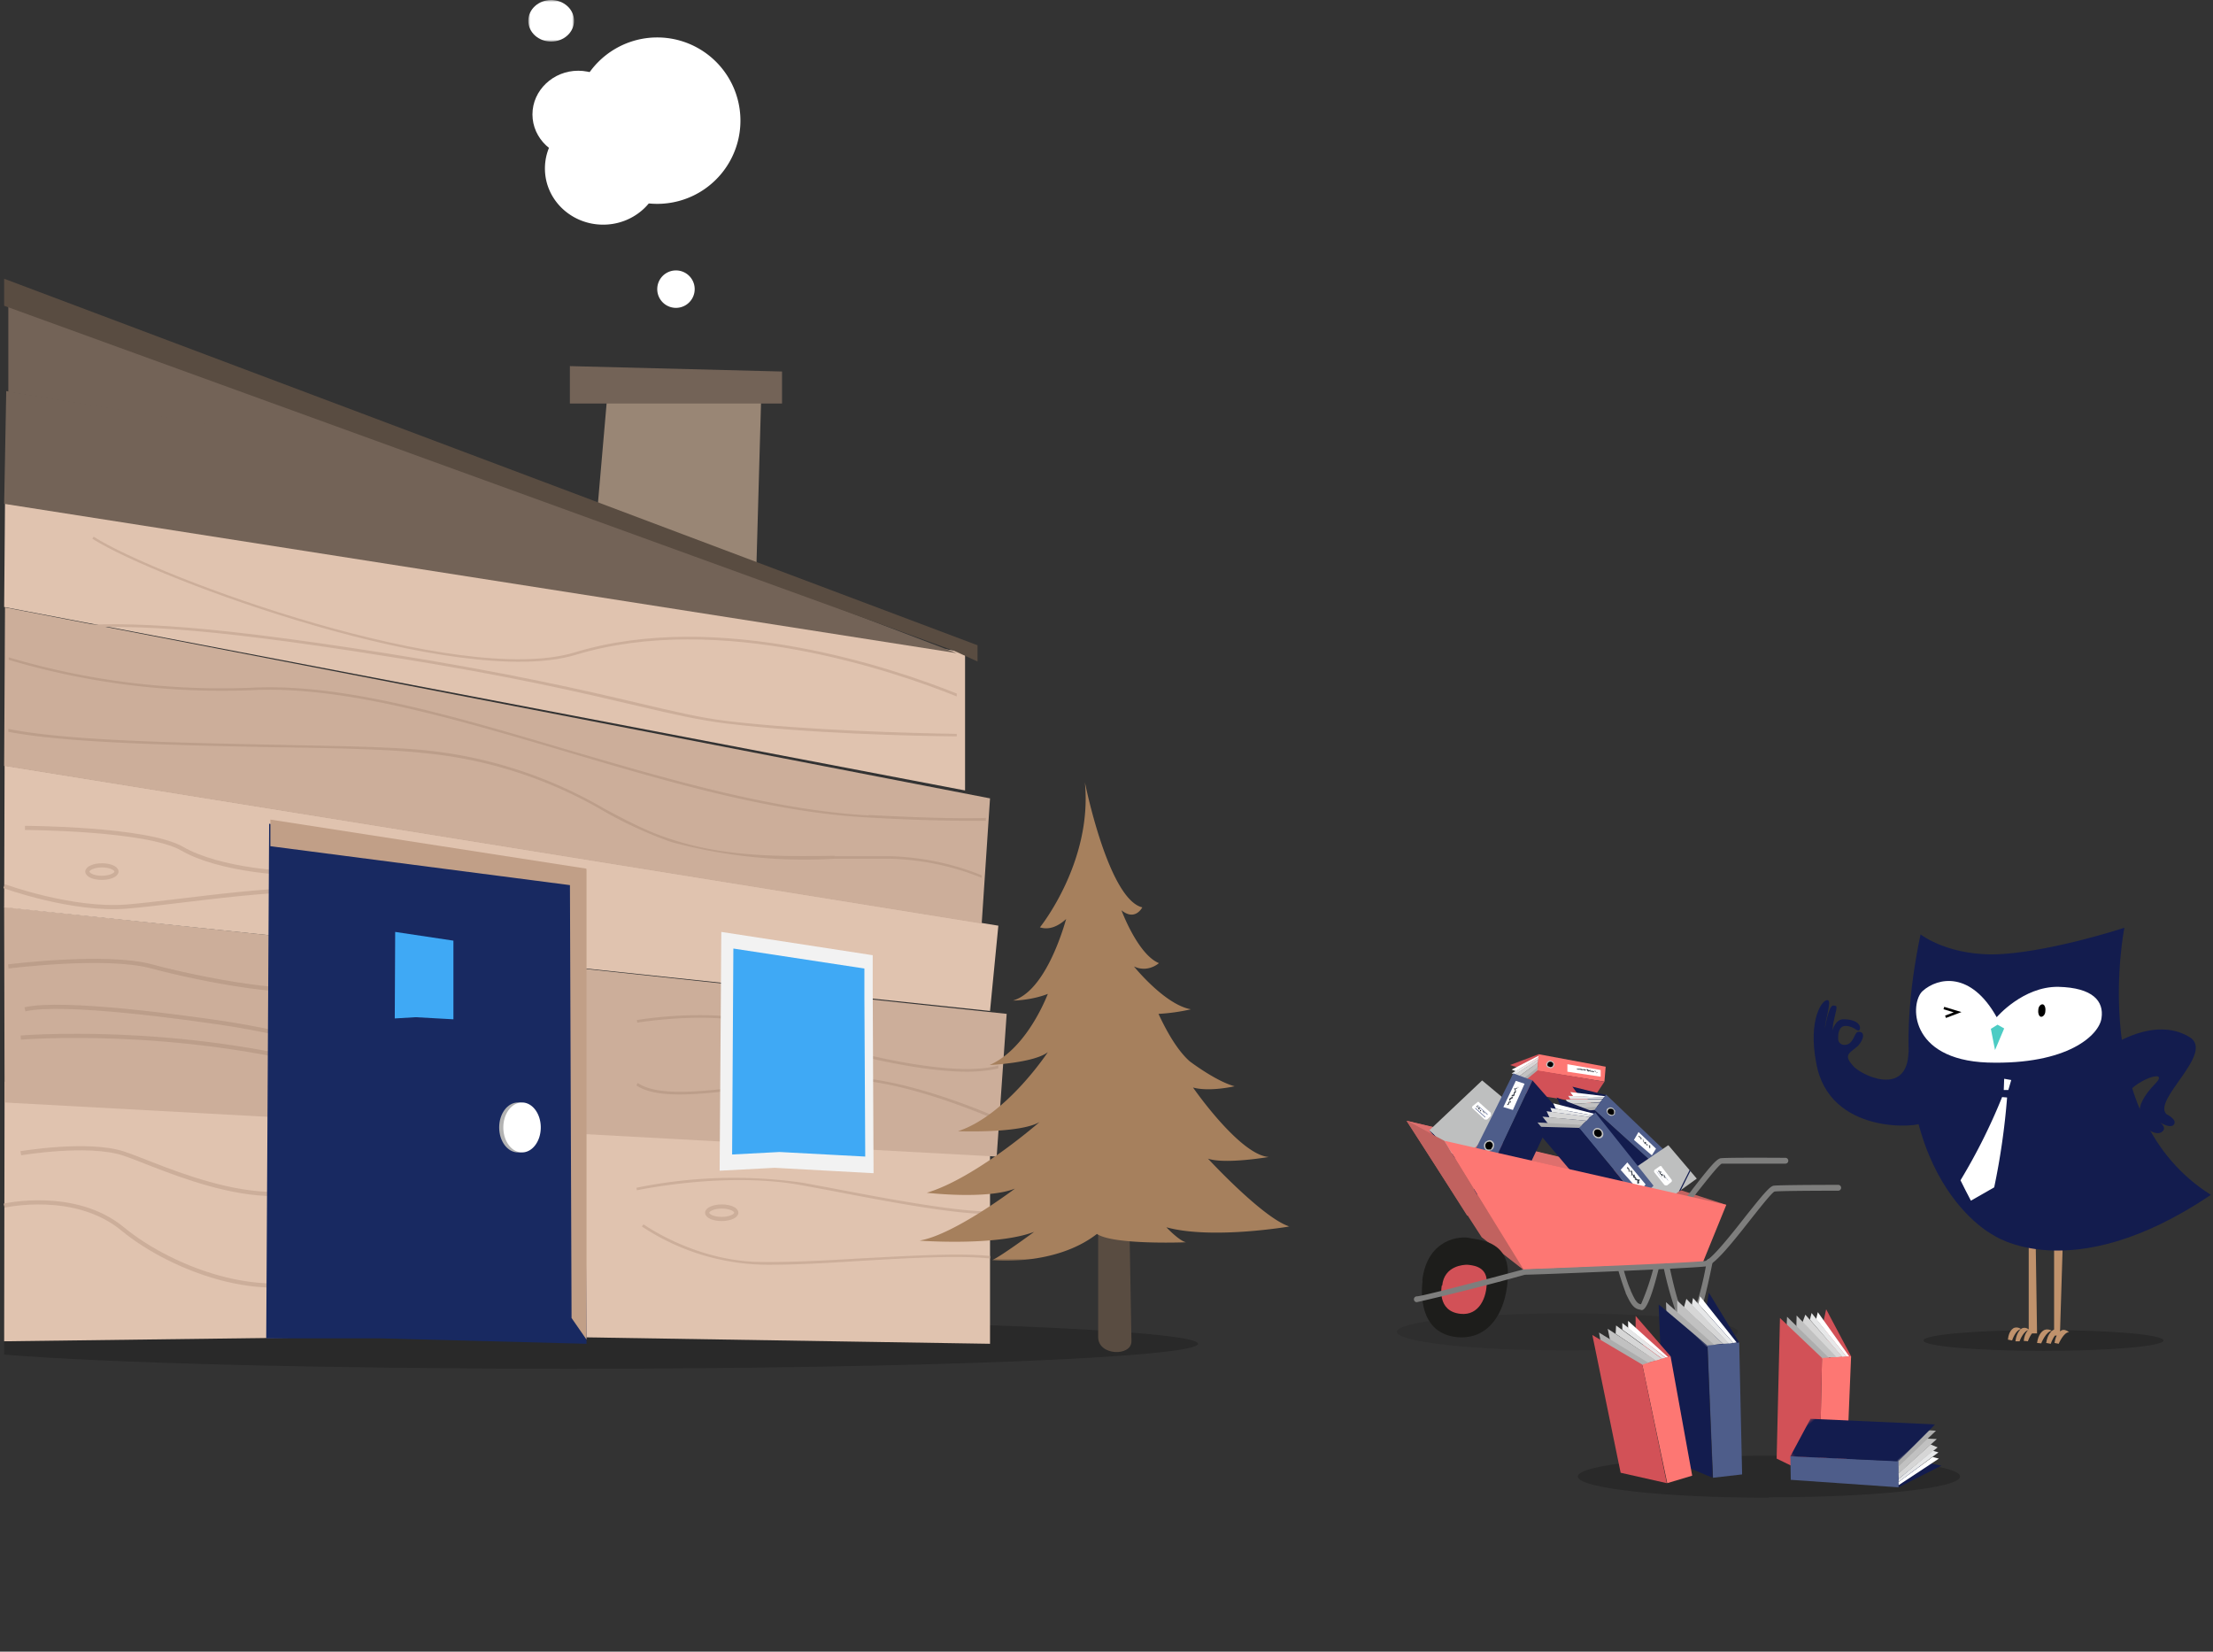 <svg xmlns="http://www.w3.org/2000/svg" xmlns:xlink="http://www.w3.org/1999/xlink" width="532" height="397"><rect width="100%" height="100%" fill="#333333" stroke="none"/><defs><path id="a" d="M0 0h11v10H0z"/><path id="c" d="M0 0h89v115H0z"/><path id="e" d="M0 0h38.7v26.3H0z"/><path id="g" d="M0 0h31.6v21.4H0z"/></defs><g fill="none" fill-rule="evenodd"><path fill="#000" d="M1 325.6c24.4 2 76.1 3.4 136 3.4 83.4 0 151-2.7 151-6s-67.6-6-151-6c-59.9 0-111.6 1.4-136 3.4" opacity=".2"/><path fill="#FFF" d="M69 307s6.7-11.2 19.5-15c0 0 5.3 10.6-19.5 15"/><path fill="#E0C3AF" d="M238 323v-46.9L1.1 260 1 322.4l111.1-1.4 125.9 2Z"/><path fill="#CCAE9A" d="m242 243.7-2.4 34.3L1.1 265 1 218z"/><path fill="#E0C3AF" d="m238 243 2-20.5L1.1 184 1 218.1z"/><path fill="#CCAE9A" d="m238 191.9-2 30.1L1 184.1l.2-38.1z"/><path fill="#998675" d="M181.7 141H142l4-46h37z"/><path fill="#E0C3AF" d="M1.2 121 232 156.8V190L1 145.9z"/><path fill="#736357" d="M230 157 1 121.1 1.5 94 111 111.7z"/><path fill="#736357" d="M111 112 2 70v24.2z"/><path fill="#CCAE9A" d="M138.2 156.8c-27.9 8.5-100-17.8-115.7-27.8l-.3.5c15.8 10 88.1 36.4 116.2 27.9 34.6-10.5 76.7 4 91.6 10v-.7c-15.2-6.1-57.2-20.4-91.8-9.9m15.3 12.2c-12.7-3-30.2-7.1-60.8-12-48.2-7.6-64.7-7.6-79.7-6.3l2.3.4c14.5-1 31.6-.7 77.3 6.6 30.6 4.8 48 9 60.8 12 8.5 2 14.7 3.4 21.2 4.2 19.5 2.4 44.4 3 55.4 3.1v-.6c-11-.2-35.9-.8-55.3-3.1-6.5-.8-12.7-2.3-21.2-4.3"/><path fill="#BC9E8A" d="M208.8 196c-23.1-1.3-48.5-8.8-73.1-16-27.6-8.2-53.6-15.8-75.2-14.7A179 179 0 0 1 2.1 158v.6a180.2 180.2 0 0 0 58.4 7.3c21.5-1.1 47.5 6.5 75 14.6 24.6 7.3 50 14.8 73.3 16a442.8 442.8 0 0 0 28.2.8v-.7c-5.8.2-14.7 0-28.2-.7m-8.1 9.8c-13 .2-26.3.3-39.1-3.9-5.8-1.8-10.8-4.5-16.1-7.3a106.6 106.6 0 0 0-43.7-14.2c-8-.8-21.8-1-36.5-1.3-23.5-.5-49.5-1-63.3-3.8v.7c14 2.7 39.9 3.2 63.3 3.7 14.7.2 28.5.5 36.4 1.4a105 105 0 0 1 43.5 14 98.5 98.5 0 0 0 16.2 7.4 123 123 0 0 0 39.3 4H214c9.6.3 17.1 2.6 22 4.6v-.6c-4.9-2-12.4-4.3-22-4.6h-13.4"/><path fill="#594C41" d="M229.3 156.4 1 73.5V67l234 88.1v3.9z"/><path stroke="#CCAE9A" d="M6 199s29.3.1 37.8 5c8.6 5 25.6 6.6 35.2 5.8M1 213s16.4 6 29.6 4.9c13.3-1.1 40.8-5.8 52.4-3.3m-55-5.1c0 .8-1.6 1.5-3.5 1.5-2 0-3.5-.7-3.5-1.5s1.6-1.5 3.5-1.5c2 0 3.5.7 3.5 1.5Z"/><path stroke="#BC9E8A" d="M2 232.3s23.5-3 34.5 0c11.1 3 36 8 43.5 4.6m3 15.1s-16.3-4-27.5-5.8c-11.1-1.7-40.2-5.7-49.5-3.6m-1 6.8s37-3.1 76 7.6"/><path stroke="#CCAE9A" d="M5 277.2s15.9-2.7 24.5 0 39.2 18.4 53.5 3.4m-82 9.2s17-3.9 28.5 5.6c11.6 9.6 36.8 19.8 53.5 8.9"/><path fill="#CCAE9A" d="M238 301.9c-7.7-.8-19.8 0-31.6.6-9.6.6-18.7 1-25 .8-15.2-.7-26.6-9-26.7-9l-.4.5a55 55 0 0 0 31 9.2c6 0 13.4-.4 21.1-.9 11.9-.7 24-1.4 31.6-.6v-.6Zm-45.2-17 7 1.3c14 2.7 29.4 5.6 37.8 5.6h.4v-.6c-8.2 0-23.9-2.9-38-5.6l-7-1.3a116 116 0 0 0-40 1.2l.1.6c.2 0 21.2-4.6 39.7-1.2Z"/><path stroke="#CCAE9A" d="M177 291.5c0 .8-1.6 1.5-3.5 1.5-2 0-3.5-.7-3.5-1.5s1.6-1.5 3.5-1.5c2 0 3.5.7 3.5 1.5Z"/><path fill="#BC9E8A" d="M183.7 246.2c-11-4.2-30.4-1.1-30.6-1l.1.6c.2 0 19.4-3.2 30.3 1 9.3 3.6 33.5 10.8 49 10.8 2.8 0 5.4-.3 7.5-.8v-.7c-13.3 3.7-45.3-5.7-56.3-9.9m-1.5 14.5c-12.2 1.6-23.8 3.1-28.9-.4l-.3.6c5.3 3.6 17 2 29.3.4 7.7-1 15.7-2 22.1-1.8 12.2.5 27.8 6.6 34.7 9.5v-.7c-7-3-22.5-8.9-34.7-9.4a139 139 0 0 0-22.2 1.8"/><path fill="#182961" d="M141 323s-.5-69.6-.5-95.6v-17.7L64.7 198 64 321.7h27.4L141 323Z"/><path fill="#3FA9F5" d="M109 245v-18.9L95 224l-.1 20.8 5-.3 9 .5Z"/><path fill="#C19F87" d="m137 209.4.4 107.4 3.6 5.2V209z"/><path fill="#C19F87" d="m65 197 76 11.8-2.1 4.2-73.9-9.6z"/><path fill="#B3B3B3" d="M129 271c0 3.3-2 6-4.5 6s-4.5-2.7-4.5-6 2-6 4.5-6 4.5 2.7 4.5 6"/><path fill="#FFF" d="M130 271c0 3.3-2 6-4.5 6s-4.5-2.7-4.5-6 2-6 4.5-6 4.5 2.7 4.5 6m37-201.5a4.5 4.5 0 1 1-9 0 4.5 4.5 0 0 1 9 0m-8-29c0 7.5-6.3 13.5-14 13.5s-14-6-14-13.5S137.3 27 145 27s14 6 14 13.5"/><path fill="#FFF" d="M178 29a20 20 0 1 1-40 0 20 20 0 0 1 40 0"/><path fill="#FFF" d="M150 27.5c0 5.8-5 10.5-11 10.5s-11-4.7-11-10.5S133 17 139 17s11 4.7 11 10.5"/><g transform="translate(127)"><mask id="b" fill="#fff"><use xlink:href="#a"/></mask><path fill="#FFF" d="M11 5c0 2.8-2.5 5-5.5 5S0 7.8 0 5s2.5-5 5.5-5S11 2.2 11 5" mask="url(#b)"/></g><path fill="#736357" d="M188 97h-51v-9l51 1.3z"/><path fill="#594C41" d="m271.4 288 .6 34.4c0 3.7-8 3.5-8-1V287l7.4 1Z"/><g transform="translate(221 188)"><mask id="d" fill="#fff"><use xlink:href="#c"/></mask><path fill="#A6805D" d="M89 106.8c-6.3-1.9-19.6-16.3-19.6-16.3 4.1 1.4 14.6-.4 14.6-.4-7-.5-18.2-16.7-18.2-16.7 4 1.1 10-.3 10-.3-4.5-1.2-10.8-6-10.8-6-3.4-3-6.1-8.4-7.5-11.4a46 46 0 0 0 7.8-1.1C59 53.5 51.6 44.3 51.6 44.3c3.4 1.6 6-.8 6-.8-5.1-2.1-9-12.7-9-12.7 3.3 2.7 5-.7 5-.7C45.4 28.1 39.8 0 39.8 0 41.7 19.2 29 34.9 29 34.9c2.8.9 5.2-1 6.3-2-1.2 4.2-5.5 17.5-12.8 19.6 0 0 4.3 0 8.4-1.6-1.6 4-6.3 13.7-14 17.1 0 0 10.7-.5 14-3.1 0 0-10 15.2-21.6 19 0 0 14.9.6 19.6-2.2 0 0-15.4 13.5-27.1 17 0 0 14.4 1.7 21.2-1 0 0-14.8 11.2-23 12.5 0 0 18.4 1.4 27.6-2.1 0 0-8 5.9-10.1 6.8 0 0 15 1.6 25.2-6.3 4 2.7 21.4 2 21.4 2-1.7-.4-4.7-3.6-4.7-3.6 11 3 29.6-.2 29.6-.2" mask="url(#d)"/></g><path fill="#F2F2F2" d="m210 282-.2-43.9v-8.5l-36.4-5.6-.4 57.4 13.2-.7L210 282Z"/><path fill="#3FA9F5" d="m208 278-.2-37.8v-7.4l-31.5-4.8-.3 49.5 11.4-.6L208 278Z"/><g fill-rule="nonzero"><path fill="#000" d="M376.8 324.6c-22.6 0-41-2-41-4.5 0-2.4 18.4-4.4 41-4.4s41 2 41 4.4c0 2.5-18.4 4.5-41 4.5Z" opacity=".1"/><path fill="#7E7E7D" d="M394.3 314.8c-1.7-.2-2.4-1.7-3.5-4v-.1a70.5 70.5 0 0 1-2.7-9 .7.7 0 1 1 1.2-.3s1.6 6.5 2.7 8.7v.1c1 2.2 1.5 3.2 2.5 3.3a58 58 0 0 0 3.9-12.9c0-.4.4-.6.8-.5.3 0 .6.4.5.8-3.1 14-4.6 14-5.1 14l-.3-.1"/><path fill="#C36360" d="m415 289.6-24-7.7-1.2 8.5z"/><path fill="#D25157" d="M369.9 253.4 363 256l1.6.5 5.7-.2z"/><path fill="#FFF" d="m370 253.7-6.6 3.4 1 .4 5.5-3.4z"/><path fill="#E6E7E8" d="m370 254.1-6.6 3.9.9.3 5.5-3.7z"/><path fill="#D6D6D6" d="m369.8 254.6-6.4 4.2 1 .5 5.3-3.9z"/><path fill="#C1C1C1" d="m369.7 255.4-6.3 4.6 2.8.4 3.3-2.2z"/><path fill="#ADADAD" d="m369.8 256.4-6.3 5 2.7.4 3.3-2.3z"/><path fill="#FD7773" d="m386 256.4-16.1-3-.3 4 16.1 2.6z"/><path fill="#000" d="M372.7 256.6c-.5 0-.8-.3-.8-.7 0-.5.3-.8.8-.8s.8.3.8.7c0 .5-.3.8-.8.8"/><path fill="#C1C1C1" d="M372.8 255.2h-.1c-.4 0-.7.3-.7.7 0 .1 0 .3.2.4l.5.2c.4 0 .7-.3.7-.7 0-.1 0-.3-.2-.4a.8.8 0 0 0-.4-.2m-.2 1.5a1 1 0 0 1-.6-.2.8.8 0 0 1-.3-.6c0-.5.5-1 1-1l.7.3.3.6c0 .5-.5 1-1 1h-.1"/><path fill="#FFF" d="m384.8 257.2-8-1.4v1.8l8 1.2z"/><path fill="#D25157" d="m369.6 257.3-6.1 5 18.7 3 3.5-5.3z"/><path fill="#3A404A" d="M379 256.9h1.2v.1h.9v.1s.1.1.1 0v.2-.1h.1v-.2h.5v.1s0 .1 0 0c0 0 .1.1 0 .1h.1v.1h.1v.1l.1-.2h.3v.2h.5l.2.2h-.2.1c0-.1 0 0 0 0v-.1c.1 0 0 0 0 0 .1 0 .1 0 0 0h.2s0-.1 0 0c0 0 .1-.1.1 0v-.1h.3v.2h.1s0 .1 0 0v.2h.1v.1s.1 0 0 0h.1v-.2h.1v.1l-.1.1-.1.1v-.1h-.1v-.2l-.2-.1v-.2l-.1.1h-.1l-.2.2-.1.1v-.1l-.2-.1s-.1 0 0 0h-.5v-.2l-.1-.1v.2h-.5.2l-.1.1-.1-.1-.2-.3-.1-.1h-.1l-.1.2h-.2v.1l-.1-.1v-.1h-.9v-.1h-.7l-.4-.2m4.8.8Zm-.4-.4Zm-1.4.1zm-.8-.3z"/><path fill="#131C4E" d="m386.1 263.2-8.1-2 1.1 1.5 5.7 3.3z"/><path fill="#FFF" d="m385.9 263.5-8.4-1 .7 1 7.4.3z"/><path fill="#E6E7E8" d="m385.6 263.8-8.6-.4.5.8h7.7z"/><path fill="#D6D6D6" d="M385.2 264.3h-8.8l.7 1.1 7.6-.5z"/><path fill="#C1C1C1" d="m384.7 265-9 .4 2.4 2.2 4.6-.1z"/><path fill="#ADADAD" d="m384 266-9 .6 2.3 2.2h4.6z"/><path fill="#4E5D8A" d="m399.7 276.1-13.6-13-2.8 3.7 14 12.7z"/><path fill="#000" d="M386.8 268c-.5-.4-.6-1-.3-1.3.2-.4.8-.5 1.2-.2.5.3.6.8.4 1.2a1 1 0 0 1-1.3.2"/><path fill="#C1C1C1" d="M387.3 266.5c-.3 0-.6 0-.7.3-.1.1-.2.3-.1.5 0 .2.2.4.4.5l.6.2c.2 0 .4-.2.5-.3v-.6c0-.2-.2-.4-.3-.5a1 1 0 0 0-.4-.1m0 1.7a1.2 1.2 0 0 1-1-.8c-.1-.3-.1-.6 0-.8.3-.4 1-.6 1.5-.2l.5.6-.1.8a1 1 0 0 1-.7.4h-.3"/><path fill="#FFF" d="m398.1 276.1-4.2-4-1.1 1.9 4.3 3.7z"/><path fill="#131C4E" d="m383.3 266.8-9 .8 16.2 14.8 6.7-3z"/><path fill="#3A404A" d="M394.1 273.3h.1-.1l-.1-.1v.1h.4l.2.2v.4l.2-.1h.2v.1s0 .1 0 0v.1h.1v.4c.1 0 0 0 0 0s.1.1 0 .2h.1-.1.1s.1-.1.1 0v-.1h.4v.5h.2s.1 0 0 0l.2.1v.2h.2c.1 0 0 0 0 0h.4v.2c-.1 0 0 0 0 0v.5h-.1.4-.5v-.4l-.1-.1v-.2h.1-.7v-.2l-.1-.1h-.2l-.2-.2v-.4h.1l-.2.1h-.2v-.2l-.1-.5h-.2c0 .1-.2.1-.2 0h-.2v-.1h.1v-.2l-.3-.1-.2-.2.1-.2h.1l.1.2v.1h-.1m2.6 2.7Zm0-.4Zm-1.1-1.1zm-.6-.6z"/><path fill="#7E7E7D" d="m401.3 294.4-.4-.1a.7.7 0 0 1 0-1c1.8-2.1 4-4.8 6-7.5 4.2-5.4 5.8-7.3 6.8-7.4 1.8-.2 15-.1 15.5-.1.4 0 .7.3.7.7 0 .4-.3.7-.7.7h-15.3c-.8.4-3.6 4-6 7-2 2.6-4.1 5.4-6 7.5-.2.2-.4.3-.6.2"/><path fill="#C1625F" d="m391 282-52.9-12.6 18.1 28 10 7.8 23.6-7 2.8-13.4z"/><path fill="#DE6F6D" d="m347.2 274.2-9-4.8 52.9 12.5-.4 2.2z"/><path fill="#131C4E" d="M343.6 271.7s4.3 5.2 7 7.4l.5-.4-2-4.5-5.5-2.5Z"/><path fill="#FFF" d="M344.4 272.2s4.3 4.9 6.3 6.7l.2-.3-4.2-5-2.3-1.4Z"/><path fill="#D6D6D6" d="m344.4 272.2 6.4 6.7.7-.7-1.5-4-2-1.4z"/><path fill="#BEBFBF" d="m356.3 259.7-12.7 12s5.8 4.9 7.5 7.6l13.1-13-7.9-6.6"/><path fill="#131C4E" d="m362.2 264.6-1.6 5.5.2-.3 1.7-5zm-8.6 12.2-4.4.8v.2l4.3-.7z"/><path fill="#FFF" d="m355.6 265 2.8 2.5v.7l-.9.9h-.6l-2.8-2.6a.4.4 0 0 1 0-.7l1-.8c.1-.2.4-.2.5 0"/><path fill="#4E5D8A" d="m357.6 268-2.4-2.3h.1l2.3 2.1zm-.6.6-2.4-2.2.1-.1 2.4 2.2z"/><path fill="#3A404A" d="M356.7 267.5v-.1l-.1-.1h-.1v-.3h-.4s0 .1 0 0h-.1v.1h-.2v-.4s-.1.1-.1 0v.1h-.1v-.1h-.1v-.1l.2-.2v.2c-.1 0-.2.1-.2 0h-.1v-.3h.1v-.2h.2l-.2.1h-.1c0 .1 0 0 0 0h-.3v-.1h-.1v-.3h.1c.1 0 0 0 0 0l.1-.1h.1v.1h-.1v.5h.4v-.1h.1v.4h-.1v.2h.4v.1a25.3 25.3 0 0 0 0 .3v-.1l.2-.1h.4v.1l.1.2.2.2v.1m-1.7-1.3Zm.5.3zm.3.5z"/><path fill="#131C4E" d="M386.3 285.2s3.5 6 5.8 8.6l.6-.3-1.3-4.8-5.1-3.5Z"/><path fill="#FFF" d="M387 286s3.5 5.5 5.2 7.7l.3-.3-3.5-5.7-2-1.8Z"/><path fill="#D6D6D6" d="m387 286 5.3 7.8.8-.7-.9-4.2-1.8-1.8z"/><path fill="#BEBFBF" d="m401 275.3-14.7 10s5 5.8 6.3 9l15.3-11-6.8-8"/><path fill="#131C4E" d="m406.2 281.2-2.6 5.2.4-.2 2.4-4.8zM395.6 292l-4.7.2.1.2h4.3z"/><path fill="#FFF" d="m399.5 280.5 2.3 3c.2.2.1.5 0 .6l-1 .8c-.3.1-.6 0-.7-.1l-2.4-3a.5.5 0 0 1 .2-.7l1-.7c.2-.2.5-.1.6 0"/><path fill="#4E5D8A" d="m401 283.8-2-2.7 2 2.6zm-.7.5-2-2.6v-.1l2 2.7z"/><path fill="#3A404A" d="M400.2 283.2v-.2h-.2v-.4h-.4v.1h-.2v-.4h.1c0 .1 0 0 0 0s0 .1 0 0h-.1v.1h-.1s-.1 0 0 0l-.1-.1v-.1l.2-.1v.1s-.1 0 0 0h-.4v-.1s0-.1 0 0v-.2h.1l.1-.1v-.1h.1l-.1.1h-.1s-.1 0 0 0h-.2c-.1 0 0 0 0 0h-.1v-.1h-.1v-.4h.2l.1-.1v.1h-.1v.1h-.1v.2h.5c.1 0 .1.1 0 .1v.2l-.1.1v.2h.5v.4h-.1l.3-.1h.3v.4l.2.1s-.1.2 0 .2h-.1m-1.4-1.5Zm.3.4zm.2.6z"/><path fill="#131C4E" d="m353.8 278.1.7 10 1.2-1.9 1.8-7.6z"/><path fill="#FFF" d="m354 278.3 2 9.8.9-1-2.3-8.6z"/><path fill="#E6E7E8" d="m354.6 278.5 2.6 10 .8-1-2.7-8.8z"/><path fill="#D6D6D6" d="m355.3 278.7 3 10 1.1-1-3.1-8.6z"/><path fill="#C1C1C1" d="m356.3 279 3.7 10.2 1.6-3.5-1.8-5.2z"/><path fill="#ADADAD" d="m357.6 279.4 4.1 10.3 1.8-3.5-1.8-5.2z"/><path fill="#4E5D8A" d="m363.8 258-10 20.1 5 2 9.6-20.4z"/><path fill="#000" d="M359 275.7c-.2.6-.8 1-1.3.8a1 1 0 0 1-.7-1.4c.2-.6.7-1 1.3-.8.5.1.8.7.7 1.4"/><path fill="#C1C1C1" d="m358.1 274.4-.5.1a1 1 0 0 0-.5.6c-.1.6.1 1.1.6 1.2h.7l.4-.7c.2-.5-.1-1-.6-1.2m-.4 2.3h-.2c-.6-.2-1-1-.8-1.7.1-.3.3-.6.6-.7.3-.2.6-.3 1-.2.6.2 1 .9.7 1.6 0 .3-.3.6-.6.8l-.7.2"/><path fill="#FFF" d="m364.4 259.8-3 6.3 2.3.7 2.8-6.3z"/><path fill="#131C4E" d="m358.8 280 4.2 10 11.2-23.7-5.8-6.6z"/><path fill="#3A404A" d="M362.6 265.4v-.1.1h-.1v.2-.2c0-.1.1-.1 0-.2h.1v-.3h.1v-.1h.1s.1 0 0 0c.1 0 0 0 0 0h.2v-.2h-.1v-.1h-.1v-.4h.1v-.1s.1 0 0 0h.1l.1-.1s.1-.1.1 0v-.1s.1 0 0 0h.1v-.1h.4-.1v-.1h-.1v-.1h-.1v-.3h.2v-.1h.1s.1 0 0 0h.2v-.5l.2-.2h.2v.1h-.1v-.2s-.1-.1 0-.2c0 0-.1 0 0 0v-.1s-.1-.1-.1 0v-.2l-.2-.1.3-.1h.2c0-.1 0 0 0 0s0-.1 0 0l.1-.1h.1l.1-.1v.1c.1 0 .1 0 0 0h.2v-.1h.1v.1-.1l-.1-.1v-.1h-.1.1l.1.1v.2h-.1s0 .1-.1 0l-.2.2h-.2c0 .1 0 0-.1 0l-.1.1v-.1c.2.1.2.3.2.4v.4l.1.1h-.2v.1h-.1v.1s-.1 0 0 0h-.1v.4l-.1.2-.2.1h-.4l.3.2v.3h-.2l-.5.4v.2c.2 0 .2.2.2.3v.1h-.3l-.1.1v.2l-.2.3h-.3v-.1l.2-.2h.2v.2l-.1-.1m2.1-3.9Zm-.5.2Zm-.7 1.5zm-.7.9h.1z"/><path fill="#131C4E" d="m383.5 267.4-9.3-3.6 1 2 6.2 4.9z"/><path fill="#FFF" d="m383.2 267.7-9.8-2.5.6 1.3 8.8 1.6z"/><path fill="#E6E7E8" d="m382.8 268.1-10.1-1.8.4 1 9.1 1.2z"/><path fill="#D6D6D6" d="m382.2 268.5-10.4-1.4.7 1.5 9 .8z"/><path fill="#C1C1C1" d="m381.4 269.4-10.6-1 2.4 3 5.5.5z"/><path fill="#ADADAD" d="m380.6 270.4-11-.6 2.5 3 5.4.6z"/><path fill="#4E5D8A" d="m397.5 285-14-17.6-3.9 3.7 14.4 17.4z"/><path fill="#000" d="M383.5 273.2c-.5-.4-.6-1.1-.2-1.5.4-.5 1-.5 1.5 0 .5.3.6 1 .2 1.5-.3.4-1 .4-1.5 0"/><path fill="#C1C1C1" d="M383.6 273c.4.4 1 .4 1.3 0 .3-.3.2-.9-.2-1.3-.4-.3-1-.3-1.3 0-.3.4-.2 1 .2 1.4m.5.5a1 1 0 0 1-.7-.3c-.6-.5-.7-1.3-.2-1.8.4-.5 1.2-.5 1.7 0 .6.5.7 1.3.3 1.8-.3.3-.7.4-1 .3"/><path fill="#FFF" d="m395.6 284.7-4.4-5.3-1.6 1.8 4.6 5.2z"/><path fill="#131C4E" d="m379.6 271.1-11-.3 17 20.1 8.4-2.4z"/><path fill="#3A404A" d="M391.3 280.8h.1-.1v-.1l-.2-.1a50.4 50.4 0 0 0 .1.1h.1v.1h.2l.2.2v.5h.2v-.1h.4l.1.2v.5h.1v.4h-.1v-.1h.2c.1 0 .2-.1.2 0v-.1h.1v.1l.1.1v.2c-.1 0 0 0 0 0v.2h.1c.1 0 0 0 0 0h.1l.1.2.1.2v.2l-.1-.1h.4c0 .1 0 0 0 0v.1h.1c.1 0 0 0 0 0h.4v.2h-.1v.2h-.1v.1s.1 0 0 0v.1h.1s-.1 0 0 .1v.1l-.1-.1v.3h-.1.1-.4v-.5s.1 0 0 0v-.3h.1v-.1l.1.1h-.4l-.2-.1h-.2v-.2h.1v-.2h-.1l-.2-.1a.3.3 0 0 1-.2-.3v-.2s.1 0 0 0v-.1s.1 0 0 0c.1-.1 0-.1 0-.1h.2l-.3.1h-.4v-.1h.1v-.2l-.1-.6h-.6v-.5l-.2-.1-.2-.3.1-.2a21.5 21.5 0 0 0 .3.2l-.2.2-.1-.1h.1m2.7 3.5v.1Zm0-.5Zm-1-1.3zm-.7-.9z"/><path fill="#FD7773" d="m347.2 274.2 67.8 15.4-5.7 14-43 1.6z"/><path fill="#1D1D1B" d="M342 307.8s-2.1 12.5 8.2 13.6c8.5.8 12.3-7.3 12.3-15.4 0-8-7.6-8-9.1-8.4-2.3-.6-10.3.1-11.5 10.2"/><path fill="#D25157" d="M346.6 309s-1.3 6.2 4.5 6.8c4.5.5 6.4-4 6.3-7.8 0-3.8-3.8-3.9-4.7-4-.8 0-5.5.2-6 5"/><path fill="#7E7E7D" d="M340.6 313a.7.7 0 0 1 0-1.4c1.2 0 16-3.9 25.7-6.5h.2c.4 0 39.5-1.5 43.4-2 1.5-.3 6.5-6.6 9.7-10.7 4.3-5.4 5.9-7.3 6.8-7.4 1.8-.2 15-.2 15.5-.2a.7.7 0 1 1 0 1.4c-.1 0-13.4 0-15.3.2-.7.3-3.6 4-5.9 6.9-5.1 6.5-8.7 10.8-10.6 11.1-4 .5-41 2-43.5 2a590.7 590.7 0 0 1-26 6.6"/><path fill="#7E7E7D" d="M406.2 319.2c-1.8-.2-2.5-2-3.6-4.5v-.2a87.3 87.3 0 0 1-2.7-10 .7.7 0 1 1 1.4-.3s1.5 7.3 2.6 9.8v.2c1 2.3 1.5 3.4 2.4 3.6a70 70 0 0 0 4-14.7c0-.3.4-.6.8-.5.4 0 .6.4.6.8-3.2 16-4.7 15.9-5.3 15.8h-.2"/><path fill="#C1625F" d="m347.2 274.2-9-4.8 14.5 22.8 4.7-1.3z"/></g><path fill="#000" fill-rule="nonzero" d="M425.3 360c-25.4 0-46-2.3-46-5.1s20.6-5 46-5c25.3 0 45.9 2.2 45.9 5s-20.6 5-46 5Z" opacity=".2"/><g fill-rule="nonzero"><path fill="#D25157" d="m445 326-6-11.3-.6 2.8 1.9 10z"/><path fill="#FFF" d="m437 315.4-.4 1.7 7.3 9h.7z"/><path fill="#E6E7E8" d="m443.9 326.1-8.4-10.5-.4 1.6 7.8 9z"/><path fill="#D6D6D6" d="M442.9 326.1 434 316l-.7 1.9 8 8.4z"/><path fill="#C1C1C1" d="m441.5 326.2-9.6-10-.1 5 4.8 5.2z"/><path fill="#ADADAD" d="m439.8 326.5-10.2-10-.2 5 4.9 5.3z"/><path fill="#FD7773" d="m445 326-7 .4-.6 29.1 6.4-.4z"/><path fill="#D25157" d="m438 326.4-10.1-9.6-.8 33.8 10.3 5z"/></g><path fill="#131C4E" fill-rule="nonzero" d="m418.1 322.7-7.3-12-.5 3 2.7 10.7z"/><path fill="#FFF" fill-rule="nonzero" d="m417.5 322.7-8.8-11.1-.4 1.8 8.4 9.4z"/><path fill="#E6E7E8" fill-rule="nonzero" d="M416.7 322.8 407 312l-.3 1.7 9 9.4z"/><path fill="#D6D6D6" fill-rule="nonzero" d="m415.7 323-10.3-10.8-.6 2.1 9.4 8.7z"/><path fill="#C1C1C1" fill-rule="nonzero" d="m414.2 323-11-10.4v5.5l5.7 5.5z"/><path fill="#ADADAD" fill-rule="nonzero" d="M412.4 323.5 400.5 313l.2 5.5 5.7 5.5z"/><path fill="#4E5D8A" fill-rule="nonzero" d="m418.8 354.4-.7-31.7-7.6.7 1.3 31.8z"/><g transform="rotate(45 -177.5 638.7)"><mask id="f" fill="#fff"><use xlink:href="#e"/></mask><path fill="#131C4E" fill-rule="nonzero" d="M15.3 0 0 1.3l27.2 25 11.5-4.7z" mask="url(#f)"/></g><path fill="#131C4E" fill-rule="nonzero" d="m456.4 357.5 10.3-5.2-2.4-.5-9 1.4z"/><path fill="#FFF" fill-rule="nonzero" d="m456.4 357 9.7-6.4-1.5-.4-8.3 6.1z"/><path fill="#E6E7E8" fill-rule="nonzero" d="m456.3 356.3 9.7-7.2-1.4-.4-8.2 6.8z"/><path fill="#D6D6D6" fill-rule="nonzero" d="m456.4 355.5 9.4-7.6-1.7-.7-7.8 7z"/><path fill="#C1C1C1" fill-rule="nonzero" d="m456.3 354.3 9.3-8.4-4.4-.2-4.9 4.2z"/><path fill="#ADADAD" fill-rule="nonzero" d="m456.2 352.7 9.2-8.8-4.5-.3-4.8 4.2z"/><path fill="#4E5D8A" fill-rule="nonzero" d="m430.5 355.7 25.9 1.8v-6.3l-26-1.2z"/><g transform="rotate(140 170.5 256.4)"><mask id="h" fill="#fff"><use xlink:href="#g"/></mask><path fill="#131C4E" fill-rule="nonzero" d="M12.5 0 0 1.1l22.1 20.3 9.5-3.8z" mask="url(#h)"/></g><g fill-rule="nonzero"><path fill="#D25157" d="m401.6 326-8.4-9.7v3l4 9.2z"/><path fill="#FFF" d="M391.4 317.5v1.8l9 7h.7z"/><path fill="#E6E7E8" d="M400.4 326.4 390 318v1.6l9.6 7z"/><path fill="#D6D6D6" d="m399.5 326.6-11-8-.1 2 9.7 6.5z"/><path fill="#C1C1C1" d="m398.1 327-11.6-7.6 1 5 5.9 4z"/><path fill="#ADADAD" d="m396.5 327.7-12.1-7.4.9 5 6 3.9z"/><path fill="#FD7773" d="m401.6 326-6.8 2 6 28.5 6-1.8z"/><path fill="#D25157" d="m394.8 328-12-7.1 6.8 33.1 11.1 2.5z"/></g><path fill="#000" fill-rule="nonzero" d="M491.3 324.7c-16 0-28.9-1.1-28.9-2.5s13-2.5 28.9-2.5c15.9 0 28.8 1.1 28.8 2.5s-13 2.5-28.8 2.5Z" opacity=".2"/><path fill="#C0926C" fill-rule="nonzero" d="M487.7 293.3v27.2h2l-.4-27.1zm6.1 5.7v22l1.4.1.7-22.6z"/><path fill="#C0926C" fill-rule="nonzero" d="M487.8 319.5s-1.1.7-1.3 2.8l1 .1s.9-2.7 2.2-2.6c0 0-1-1-2-.3"/><path fill="#C0926C" fill-rule="nonzero" d="M485.9 319.4s-1.1.7-1.4 3h1s1-2.8 2.4-2.7c0 0-1-1-2-.3"/><path fill="#C0926C" fill-rule="nonzero" d="M484 319.3s-1.1.5-1.3 2.7l1 .2s.9-2.7 2.2-2.7c0 0-.9-.8-2-.2m11.4.7s-1.1.6-1.4 2.8l1 .2s1.2-2.8 2.5-2.8c0 0-1.2-1-2-.3"/><path fill="#C0926C" fill-rule="nonzero" d="M493.4 319.8s-1.2.8-1.5 3l1.1.2s1-3 2.4-2.9c0 0-1-1-2-.3"/><path fill="#C0926C" fill-rule="nonzero" d="M491.1 319.9s-1.1.7-1.4 2.9l1 .1s1.2-3 2.6-3c0 0-1.2-.8-2.2 0"/><path fill="#131C4E" fill-rule="nonzero" d="M510.7 223s-16.4 5.4-29.1 6.3c-12.8.9-19.9-4.7-19.9-4.7-12 57 17.2 72.1 17.2 72.1s18.6 13.4 52.6-9.5c-30-18.8-20.8-64.2-20.8-64.2"/><path fill="#FFF" fill-rule="nonzero" d="M480 244.5s6.3-7.4 14.8-7.3c8.4.2 11 3.5 10.4 7.5-.5 4-8 11.3-27.4 10.7-19-.7-18.7-14.4-15.6-17.2 3.7-3.3 11.6-4.8 17.8 6.3"/><path fill="#4DCCC4" fill-rule="nonzero" d="m478.6 247.3 1 5.1 2.2-5.2-1.6-.9z"/><path fill="#000" fill-rule="nonzero" d="M491.7 243c0 .8-.5 1.4-1 1.4s-.8-.8-.7-1.6c0-.8.5-1.4 1-1.4s.8.8.7 1.6"/><path fill="#FFF" fill-rule="nonzero" d="M482.5 263.8a169.5 169.5 0 0 1-3.1 21.6l-5.6 3.2-1.3-2.5-.6-1.2-.6-1.2a139.6 139.6 0 0 0 10-20l1.2.1Zm1-4.2-.7 2.4h-1.1l.1-2.7 1.7.3Z"/><path fill="#131C4E" fill-rule="nonzero" d="M440.5 247.7s.7-2.7 2.6-2.7c3.4 0 4.3 1.5 4 2.4-.4 1-1.3-.8-3.4-.8 0 0-2-.3-1.8 3.3.1 1.1 1.5 1.7 2.7.9 1.2-.9 1.3-2.8 2.2-2.8 2.1 0 .7 2.8-.5 3.7-1.9 1.5-3 2-1 4.3 1.8 2.4 13.2 7.9 13.5-3.1l3.7 1.4s1.1 14 .1 15.4c-1 1.4-23 3.3-26-14.3-2-10.4 1.5-15.3 2.8-15 1 .2-.7 5-.7 6.8 0 0 .9-5.6 2-5.5 1.3 0 .8.4 0 4.3l-.2 1.7"/><path stroke="#000" stroke-width=".6" d="m467.3 242.3 3.3 1-2.9 1.1"/><path fill="#131C4E" fill-rule="nonzero" d="M507.4 251.5s10.5-7.4 19-2.2c6.1 3.8-9 15-5.6 18.5 0 0 2.7 1.3 1.8 2.5-.8 1.1-3.3-.5-3.3-.5s1.6 1.2.6 2.1c-.9 1-3.1.3-4-1.1-1-1.5-3.9-4.1 2.3-10.4 3.6-3.8-5.8-.6-7.4 3.5l-3.4-12.4Z"/></g></svg>